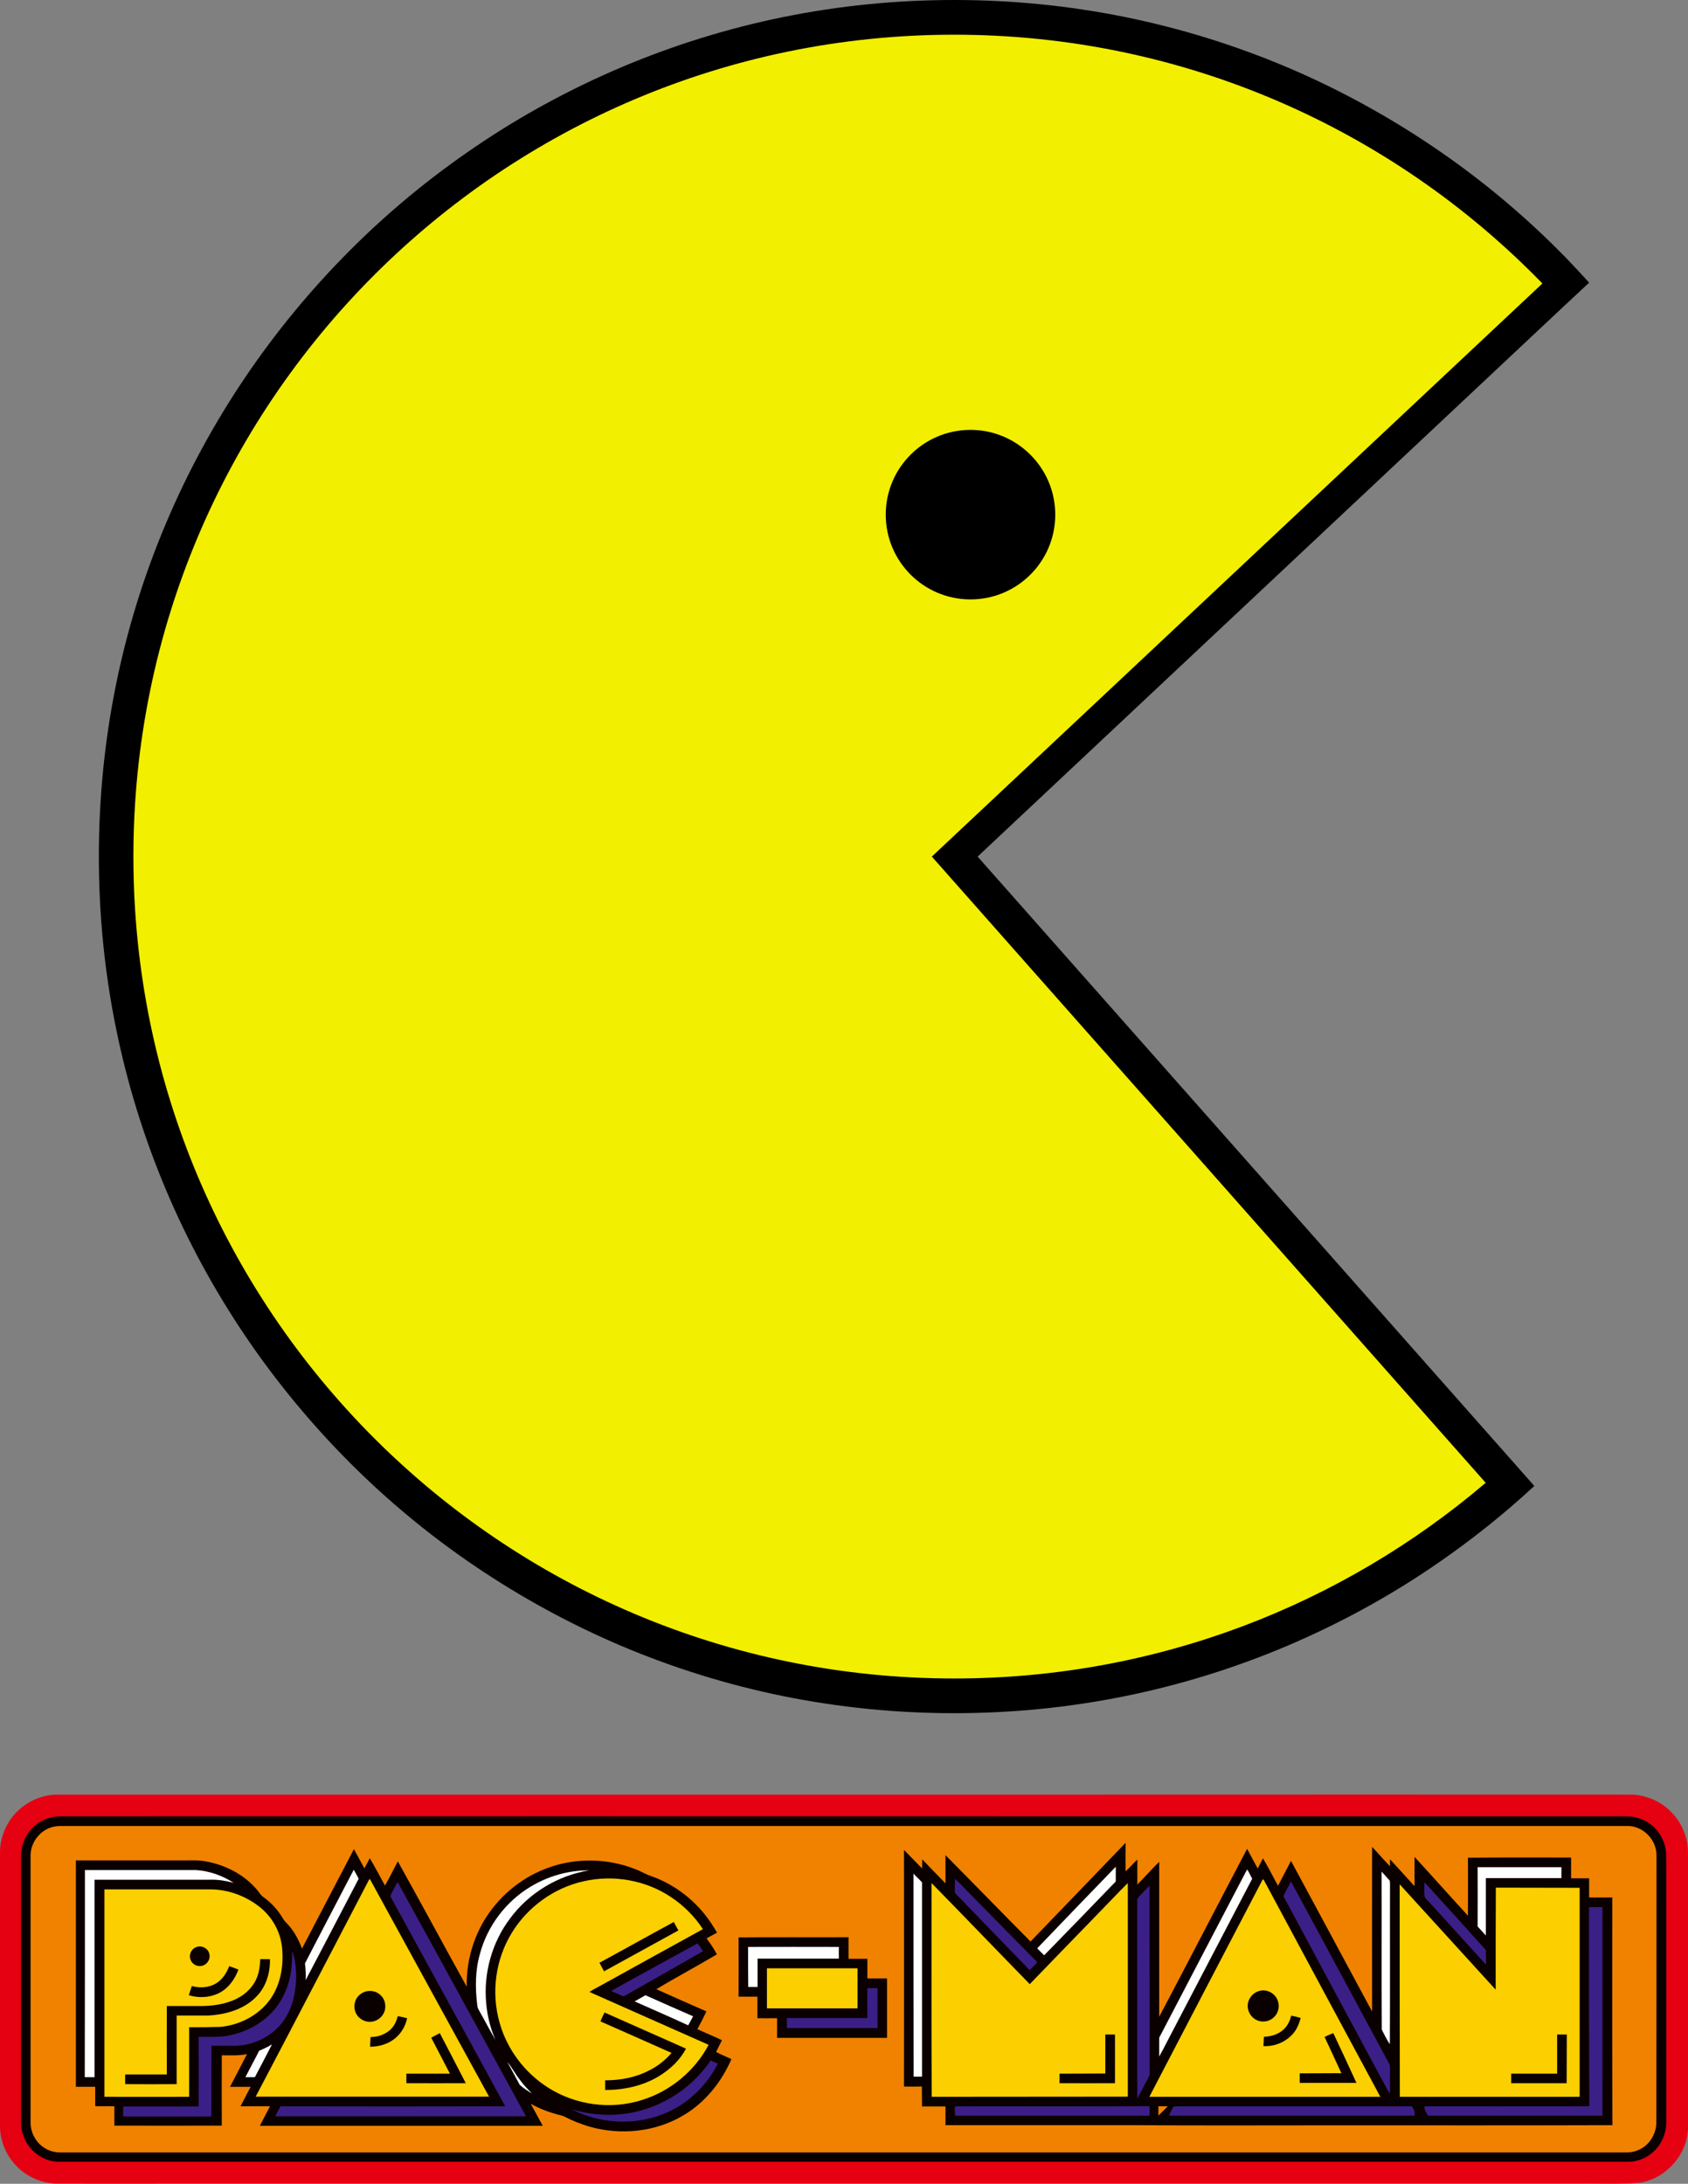 <?xml version="1.0" encoding="utf-8"?>
<!-- Generator: Adobe Illustrator 28.1.0, SVG Export Plug-In . SVG Version: 6.00 Build 0)  -->
<svg version="1.1" id="Layer_1" xmlns="http://www.w3.org/2000/svg" xmlns:xlink="http://www.w3.org/1999/xlink" x="0px" y="0px"
	 viewBox="0 0 1065.5 1378.2" style="enable-background:new 0 0 1065.5 1378.2;" xml:space="preserve">
<rect x="0" y="0" width="1065.5" height="1378.2" fill="#808080" stroke="none"/>
<style type="text/css">
	.st0{fill:#F2EF00;}
	.st1{fill:#E50012;}
	.st2{fill:#0A0000;}
	.st3{fill:#F08200;}
	.st4{fill:#FFFFFF;}
	.st5{fill:#FCCF00;}
	.st6{fill:#3B1F87;}
</style>
<g>
	<g>
		<path d="M1003.1,178.4c-4.4-4.9-8.9-9.7-13.5-14.5c-1.8-1.9-3.6-3.7-5.4-5.5c-24.4-24.5-51.3-46.7-79.9-66
			c-28.9-19.5-59.7-36.3-91.7-49.9C745.9,14.3,675.2,0,602.3,0c-72.9,0-143.6,14.3-210.2,42.5c-32,13.6-62.9,30.3-91.7,49.9
			c-28.6,19.3-55.5,41.5-79.9,66c-24.4,24.5-46.6,51.4-65.9,80c-19.5,28.9-36.3,59.8-49.8,91.8c-28.2,66.7-42.4,137.5-42.4,210.4
			s14.3,143.8,42.4,210.4c13.5,32,30.3,62.9,49.8,91.8c19.3,28.6,41.5,55.5,65.9,80c24.4,24.5,51.3,46.7,79.9,66
			c28.9,19.5,59.7,36.3,91.7,49.9c66.6,28.2,137.3,42.5,210.2,42.5c72.9,0,143.6-14.3,210.2-42.5c32-13.6,62.9-30.3,91.7-49.9
			c16.7-11.3,32.7-23.5,48.1-36.6c5.5-4.7,10.9-9.5,16.2-14.4l-14.5-16.4L617.1,540.6l370-347.3L1003.1,178.4z"/>
		<path class="st0" d="M973.6,178.9c-94.1-96.8-225.7-157-371.3-157c-286.1,0-518.1,232.2-518.1,518.7s231.9,518.7,518.1,518.7
			c128,0,245.1-46.5,335.5-123.5L588.2,540.6L973.6,178.9z M559.1,324.8c0-29.6,24-53.5,53.5-53.5s53.5,24,53.5,53.5
			c0,29.6-24,53.5-53.5,53.5S559.1,354.4,559.1,324.8z"/>
	</g>
	<g>
		<path class="st1" d="M1065,1163c-1.4-7.3-4.8-14.2-10.1-19.4c-6.2-6.5-15-10.4-24-11c-113.9-0.1-227.9,0-341.8,0
			c-214.8,0-429.6,0-644.4,0c-3.3,0-6.7,0-10,0c-11.3,0.6-22,6.7-28.3,16c-4,5.9-6.3,12.9-6.4,20c0,57.8,0,115.7,0,173.5
			c0.1,9.4,4.1,18.6,10.7,25.2c6.3,6.4,15.1,10.3,24.1,10.8c27.2,0.1,54.4,0,81.6,0c292.8,0,585.7,0,878.5,0
			c11.6-0.1,23.2,0.2,34.7-0.1c2.5-0.5,5.2-0.1,7.7-0.9c14-3.2,25.3-15.3,27.8-29.4c0.2-2.1,0.5-4.1,0.5-6.2c0-54,0-108,0-162
			C1065.4,1174,1065.8,1168.5,1065,1163z"/>
		<path class="st2" d="M1051.6,1169.1c-0.6-9.2-6.9-17.7-15.4-21c-4.8-2.1-10.2-1.8-15.3-1.8c-112,0-224,0-336,0
			c-215.8,0-431.6-0.1-647.4,0c-5.1,0.1-10.2,1.8-14.3,4.9c-6.2,4.6-9.9,12.3-9.9,20c0,56.1,0,112.2,0,168.3c0,4.7,1.3,9.4,3.9,13.4
			c4.1,6.6,11.5,11.1,19.2,11.4c330.5,0,660.9,0,991.4,0c8.4,0,16.4-4.9,20.5-12.1c2.4-4,3.5-8.6,3.5-13.3c0-52.1,0-104.1,0-156.2
			C1051.7,1178.2,1051.9,1173.6,1051.6,1169.1z"/>
		<path class="st3" d="M1045.6,1170.7c0-9.7-8.6-18.5-18.4-18.3c-328.5,0-657.1,0-985.6,0c-2.1,0-4.1-0.1-6.2,0.2
			c-8.9,1-16,9.3-16.1,18.2c0,56.4,0,112.9,0,169.3c0.1,4.4,1.9,8.8,4.8,12.1c3.4,3.9,8.5,6.2,13.7,6.2c329.8,0,659.5,0,989.3,0
			c3.8,0,7.6-1.3,10.6-3.5c4.8-3.5,7.8-9.4,7.8-15.3C1045.6,1283.2,1045.6,1227,1045.6,1170.7z"/>
		<path class="st2" d="M1017.7,1197.5c-4.9,0-9.8,0-14.6,0c0-4,0-8.1,0-12.1c-3.8,0-7.6,0-11.4,0c0-4.4,0-8.7,0-13.1
			c-21.7,0-43.4-0.1-65.1,0.1c0.1,12.2,0,24.4,0,36.6c-11.3-12.3-22.4-24.8-33.7-37.1c-0.1,6.2,0,12.3,0,18.5
			c-5.2-5.7-10.3-11.4-15.5-17c0,1.5,0,2.9,0,4.4c-3.9-3.9-7.4-8.2-11.3-12.2c-0.1,34.6,0,69.3,0,103.9
			c-17.1-31.7-34.1-63.5-51.2-95.1c-2.7,5.3-5.5,10.5-8.2,15.7c-3.2-5.7-6.1-11.7-9.5-17.3c-1.1,2.1-2.2,4.2-3.3,6.4
			c-2.3-4.1-4.5-8.2-6.7-12.4c-18.6,35.3-36.8,70.7-55.5,106c0-32.6,0-65.2,0-97.8c-4.7,4.7-9.2,9.6-13.8,14.4c0-5.3,0-10.6,0-15.8
			c-2.6,2.4-4.8,5.1-7.4,7.4c-0.1-6,0-12,0-18c-20,20.8-40,41.6-60,62.3c-18-18.1-35.7-36.4-53.7-54.5c0,5.9,0,11.9,0,17.8
			c-4.9-5.1-9.9-10.1-14.7-15.2c0,1.9,0,3.9-0.1,5.8c-3.8-3.9-7.5-7.8-11.4-11.7c0.1,49.8,0,99.5,0,149.3c3.8,0.1,7.6,0.1,11.3,0
			c0.1,4.2,0,8.4,0.1,12.6c4.9,0,9.9,0,14.8,0c0,3.9,0,7.9,0,11.8c39.5,0,79,0,118.5,0c43,0.3,86,0.1,129.1,0.1
			c57.8,0,115.6,0.1,173.4-0.1C1017.6,1293.4,1017.7,1245.4,1017.7,1197.5z"/>
		<path class="st2" d="M452,1295c1.2-2.5,2.5-4.9,3.7-7.4c-5.1-2.5-10.4-4.6-15.5-7c2-3.6,3.9-7.4,5.7-11.2
			c-10.6-4.6-21.1-9.3-31.6-14c12.6-7.6,25.6-14.5,38.2-22c-1.8-3.6-4.2-6.9-6.5-10.1c2.2-1.2,4.4-2.4,6.6-3.6
			c-1.2-2.1-2.5-4.1-3.8-6.1c-9-13.6-22.5-24.2-37.8-29.6c-3.4-1.1-6.3-3-9.6-4.2c-13.8-5.6-29.3-7-43.9-4.2
			c-17.4,3.3-33.5,12.9-44.8,26.5c-12.1,14.3-18.5,33-18.1,51.7c-14.6-26.3-28.8-52.8-43.5-79.1c-2.7,5.1-5.2,10.3-8.1,15.3
			c-3.2-5.8-6.2-11.6-9.6-17.3c-1.1,2.2-2.2,4.3-3.4,6.4c-2.2-4-4.4-8.1-6.6-12.1c-11,20.9-21.8,41.9-32.8,62.8
			c-2.2-6.2-5.6-12.1-10.3-16.8c-1.2-1.1-1.9-2.6-2.8-4c-3-4.6-6.8-8.6-11.2-11.7c-1.8-1.2-2.7-3.1-4.1-4.7
			c-8.2-9.7-20.1-15.7-32.5-17.9c-4.6-0.9-9.4-0.6-14.1-0.6c-22.6,0-45.1,0-67.7,0c0,47.6,0,95.3,0,142.9c4.1,0,8.1,0,12.2,0
			c0,4.1,0,8.1,0,12.2c4,0.2,8-0.1,12.1,0.1c-0.1,4.1,0,8.1,0,12.2c22.6,0,45.2,0.1,67.8,0c-0.1-14.8,0-29.6,0-44.4
			c5.3,0,10.7,0.3,15.9-0.7c-3.5,6.9-7.2,13.7-10.7,20.6c4.3,0,8.6,0,13,0c-2.1,4.1-4.3,8.1-6.4,12.3c6.2,0,12.4,0,18.6,0
			c-2.1,4.1-4.3,8.2-6.4,12.3c59.5,0,119.1,0,178.6,0c-2.5-4.7-5.1-9.2-7.6-13.9c5.4,3,11.1,5.2,17,6.8c1.5,0.4,3.1,0.6,4.5,1.4
			c4.8,2.5,9.9,4.5,15.1,6.1c19.9,5.8,42.3,3.6,60.1-7.2c13.6-8.1,23.8-21,30-35.3C458.3,1297.9,455.1,1296.7,452,1295z"/>
		<path class="st2" d="M378.4,1238.7c15.7-8.5,31.2-17.3,47-25.7c0.9,1.8,1.9,3.5,2.9,5.3c-15.6,8.6-31.3,17.2-46.9,25.8
			C380.4,1242.3,379.4,1240.5,378.4,1238.7z"/>
		<path class="st2" d="M547.5,1248.6c0-4.1,0-8.3,0-12.4c-4,0-7.9,0-11.9,0c0-4.5,0-9.1,0-13.6c-23.1,0.1-46.3-0.1-69.4,0.1
			c0.1,12.5,0,25,0,37.4c4,0,7.9,0,11.9,0c0,4.5,0,9,0,13.6c4.1,0.1,8.3,0,12.4,0c0,4.1,0,8.3,0,12.4c23.1,0,46.2,0,69.4,0
			c0-12.5,0-25,0-37.5C555.7,1248.6,551.6,1248.6,547.5,1248.6z"/>
		<path class="st2" d="M123.7,1228.9c3.4-1.5,7.7,0.6,8.4,4.2c1.1,3.7-2.1,7.8-6,7.7c-3.2,0.1-6.1-2.6-6.2-5.8
			C119.8,1232.4,121.4,1229.9,123.7,1228.9z"/>
		<path class="st2" d="M164.3,1236.4c2,0,4,0,6,0c0.1,8.4-2.4,17.1-8.3,23.3c-7.8,8.3-19.4,11.6-30.5,12.2c-6.7,0.1-13.4,0-20.1,0
			c0,14.4,0,28.9,0,43.3c-10.8,0.1-21.6,0.1-32.5,0c0-2,0-4.1,0-6.1c8.8,0,17.5,0,26.3,0c0-14.4-0.1-28.8,0-43.2
			c7.7,0,15.4,0,23.1,0c8.1-0.1,16.5-1.7,23.5-6c4.7-2.9,8.6-7.3,10.5-12.5C163.7,1244,164.2,1240.2,164.3,1236.4z"/>
		<path class="st2" d="M144.7,1240.8c1.9,0.7,3.9,1.4,5.8,2.1c-2.3,6.3-6.5,12.3-12.8,15.1c-5.7,2.7-12.5,2.9-18.5,1.1
			c0.6-1.9,1.2-3.9,1.9-5.8c5.1,1.4,10.9,1.1,15.5-1.8C140.5,1249.1,143.1,1245.1,144.7,1240.8z"/>
		<path class="st2" d="M231,1256.8c2.5-0.5,5.3-0.3,7.6,1.2c2.9,1.7,4.7,5.1,4.6,8.4c0.1,4-2.7,7.8-6.5,9.1c-3,1.1-6.5,0.6-9-1.3
			c-3.1-2.2-4.6-6.2-3.8-9.8C224.6,1260.7,227.5,1257.7,231,1256.8z"/>
		<path class="st2" d="M794.3,1256.7c4.8-1.7,10.5,1,12.2,5.8c1.4,3.5,0.5,7.8-2.2,10.4c-2.5,2.5-6.3,3.5-9.7,2.5
			c-3.6-1-6.4-4.3-6.9-8C786.9,1262.8,789.9,1258,794.3,1256.7z"/>
		<path class="st2" d="M379,1275.7c0.8-1.9,1.6-3.8,2.5-5.6c17.1,7.6,34.3,15.2,51.4,22.8c-3.8,7.5-10.2,13.3-17.4,17.6
			c-10.1,6-21.9,8.5-33.6,8.5c0-2,0-4.1,0-6.1c9.4,0,18.9-1.7,27.3-6c5.6-2.7,10.6-6.6,14.6-11.3C409,1289,394,1282.4,379,1275.7z"
			/>
		<path class="st2" d="M815,1272.1c2,0.4,4,0.8,6,1.4c-1,3.9-2.6,7.8-5.5,10.7c-4.5,4.9-11.4,7.5-18,7.1c0.2-2,0.2-4,0.3-5.9
			c4.3-0.1,8.8-1.4,12.1-4.3C812.6,1278.7,814.2,1275.5,815,1272.1z"/>
		<path class="st2" d="M251.1,1272.4c2,0.4,4,0.9,5.9,1.3c-1.2,5.6-4.4,10.8-9.2,13.9c-4.2,2.8-9.2,4.1-14.2,4.1
			c0.1-2,0.1-4.1,0.3-6.1c5.2,0,10.7-2,14-6.3C249.5,1277.3,250.4,1274.8,251.1,1272.4z"/>
		<path class="st2" d="M836.1,1285.5c1.8-0.8,3.7-1.7,5.5-2.5c4.9,10.5,9.7,20.9,14.6,31.4c-11.9,0-23.9,0-35.8,0c0-2,0-4,0-6
			c8.8-0.1,17.5,0,26.3-0.1C843.1,1300.8,839.6,1293.2,836.1,1285.5z"/>
		<path class="st2" d="M272.2,1286c1.8-1,3.6-1.9,5.4-2.9c5.5,10.5,11,21,16.4,31.6c-12.5,0-25,0-37.5,0c0-2,0-4,0-6
			c9.2,0,18.3,0,27.5,0C280.1,1301.1,276.1,1293.6,272.2,1286z"/>
		<path class="st2" d="M697.7,1284c2,0,4.1,0,6.1,0c0,10.2,0,20.5,0,30.7c-11.7,0-23.4,0-35,0c0-2,0-4,0-6
			c9.6-0.1,19.3,0.1,28.9-0.1C697.7,1300.4,697.7,1292.2,697.7,1284z"/>
		<path class="st2" d="M982.9,1284c2,0,4,0,6,0c0,10.2,0.1,20.5-0.1,30.7c-11.7-0.1-23.3,0-35,0c0-2,0-4,0-6c9.7,0,19.3,0,29,0
			C982.9,1300.4,982.9,1292.2,982.9,1284z"/>
		<g>
			<path class="st4" d="M654.7,1229.6c16.5-17.2,33-34.4,49.6-51.5c0,3.1,0,6.2,0,9.3c-15.1,15.6-30.1,31.2-45.2,46.6
				C657.6,1232.5,656.1,1231.1,654.7,1229.6z"/>
			<path class="st4" d="M932.7,1178.4c17.6,0,35.3,0,52.9,0c0,2.3,0,4.6,0,6.9c-15.9,0-31.8,0-47.7,0c0,12.1,0,24.1,0,36.2
				c-1.7-1.9-3.5-3.8-5.2-5.7C932.7,1203.4,932.8,1190.9,932.7,1178.4z"/>
			<path class="st4" d="M53.6,1180.2c23.3,0,46.7,0,70,0c8.5,0.5,16.8,3.5,24,8.1c-5-1.3-10.1-2.2-15.2-2c-24.2,0-48.5,0-72.7,0
				c0,41.5,0,83.1,0,124.6c-2.1,0-4.1,0-6.2,0C53.6,1267.4,53.6,1223.8,53.6,1180.2z"/>
			<path class="st4" d="M192.5,1239.1c10.2-19.7,20.5-39.4,30.8-59.1c1,1.9,2.2,3.7,3.1,5.7c-11.2,21.3-22.2,42.7-33.5,64
				C193.2,1246.2,192.9,1242.6,192.5,1239.1z"/>
			<path class="st4" d="M334.9,1190.7c11.1-6.7,24-10.4,37-10.3c-19.7,3.2-38,14.2-49.9,30.3c-11.5,15.2-16.9,34.7-15.1,53.6
				c0.7,7.9,2.6,15.7,5.8,23c-3.4-5.7-6.4-11.6-9.7-17.4c-0.7-1.3-1.6-2.6-1.7-4.1c-1.4-11-1.4-22.3,1.7-32.9
				C307.7,1215.4,319.4,1200,334.9,1190.7z"/>
			<path class="st4" d="M785,1184c0.7-1.4,1.4-2.8,2.3-4.2c1.1,1.9,2.1,3.9,3.1,5.9c-18.3,34.9-36.4,69.8-54.7,104.7
				c-1.3,2.5-2.6,5.1-4,7.5c0-3.7,0-7.5,0-11.2c-0.1-1,0.6-1.8,1-2.6C750.1,1250.8,767.5,1217.4,785,1184z"/>
			<path class="st4" d="M872.1,1181.2c1.6,1.8,3.3,3.6,4.9,5.4c0.6,0.6,0.2,1.6,0.4,2.4c-0.1,33.7,0.1,67.4-0.1,101.1
				c-2-2.9-3.5-6.1-5.1-9.2C872,1247.6,872.2,1214.4,872.1,1181.2z"/>
			<path class="st4" d="M576.6,1182.4c1.7,2,3.7,3.6,5.4,5.6c0,40.9,0,81.7,0,122.6c-1.8,0-3.6,0-5.3,0
				C576.6,1267.9,576.6,1225.2,576.6,1182.4z"/>
			<path class="st4" d="M472.2,1228.7c19.1,0,38.2-0.1,57.3,0c-0.1,2.5,0,4.9,0,7.4c-17.1,0-34.2,0-51.3,0c0,6,0,11.9,0,17.9
				c-2,0-3.9,0-5.9,0C472.2,1245.6,472.2,1237.2,472.2,1228.7z"/>
			<path class="st4" d="M400.6,1263.1c2.3-1.3,4.6-2.6,6.8-3.9c10,4.5,20.1,8.9,30.1,13.3c-1,1.9-2,3.8-3.1,5.7
				C423.2,1273,411.8,1268.1,400.6,1263.1z"/>
			<path class="st4" d="M163.6,1294.2c2.8-1.1,5.5-2.4,8.1-4c-3.5,6.9-7.2,13.8-10.8,20.7c-2,0-4,0-6,0
				C157.7,1305.4,160.8,1299.8,163.6,1294.2z"/>
			<path class="st4" d="M320.2,1301.3c3.1,3.6,5.2,7.9,8.2,11.6c2.2,3,4.8,5.7,7.4,8.3c-2.7-1.6-5.4-3.3-7.7-5.4
				C325.5,1311,322.9,1306.1,320.2,1301.3z"/>
		</g>
		<g>
			<g>
				<path class="st5" d="M368.3,1187.3c18.7-4.3,39-0.8,55,9.8c8.1,5.3,15.1,12.3,20.4,20.4c-19.6,10.8-39.3,21.6-58.9,32.5
					c-4.2,2.4-8.6,4.6-12.8,7.1c25.1,11.1,50.2,22.3,75.3,33.4c-8.7,16.5-24.2,29.3-42,34.8c-19.7,6.3-42.1,3.3-59.5-7.9
					c-14.6-9.3-25.7-24-30.4-40.7c-5.5-19-2.7-40.2,7.8-57.1C333.1,1203.5,349.7,1191.4,368.3,1187.3z M378.4,1238.7
					c0.9,1.8,1.9,3.6,2.9,5.4c15.6-8.6,31.3-17.2,46.9-25.8c-1-1.8-1.9-3.5-2.9-5.3C409.7,1221.4,394.1,1230.2,378.4,1238.7z
					 M379,1275.7c15,6.7,30,13.2,44.9,19.9c-4,4.7-9,8.6-14.6,11.3c-8.4,4.3-17.9,6-27.3,6c0,2,0,4.1,0,6.1
					c11.7,0,23.5-2.5,33.6-8.5c7.1-4.3,13.5-10.1,17.4-17.6c-17.1-7.6-34.3-15.2-51.4-22.8C380.6,1272,379.8,1273.9,379,1275.7z"/>
			</g>
			<g>
				<path class="st5" d="M233.1,1186c0.1,0,0.3-0.1,0.4-0.1c25.1,45.8,50.1,91.6,75.2,137.3c-49.1,0-98.2,0-147.3,0
					C185.4,1277.6,209.2,1231.8,233.1,1186z M231,1256.8c-3.5,0.9-6.5,3.9-7.1,7.5c-0.8,3.6,0.7,7.7,3.8,9.8c2.6,1.9,6,2.4,9,1.3
					c3.8-1.3,6.6-5.1,6.5-9.1c0.1-3.4-1.7-6.7-4.6-8.4C236.4,1256.5,233.6,1256.2,231,1256.8z M251.1,1272.4
					c-0.7,2.5-1.6,4.9-3.2,6.9c-3.3,4.2-8.8,6.3-14,6.3c-0.1,2-0.2,4.1-0.3,6.1c5,0,10-1.3,14.2-4.1c4.8-3.2,8-8.3,9.2-13.9
					C255.1,1273.2,253.1,1272.8,251.1,1272.4z M272.2,1286c3.9,7.6,7.9,15.1,11.8,22.7c-9.2,0-18.3,0-27.5,0c0,2,0,4,0,6
					c12.5,0.1,25,0,37.5,0c-5.4-10.5-10.9-21.1-16.4-31.6C275.8,1284.1,274,1285,272.2,1286z"/>
			</g>
			<g>
				<path class="st5" d="M797.1,1186c0.1,0.1,0.4,0.3,0.6,0.4c24.5,45.6,49,91.3,73.6,136.9c-48.6,0-97.2,0-145.8,0
					C749.3,1277.5,773.2,1231.8,797.1,1186z M794.3,1256.7c-4.4,1.4-7.4,6.2-6.6,10.7c0.5,3.7,3.3,7,6.9,8c3.4,1,7.2,0.1,9.7-2.5
					c2.7-2.6,3.6-6.9,2.2-10.4C804.8,1257.7,799.1,1254.9,794.3,1256.7z M815,1272.1c-0.8,3.4-2.4,6.7-5.1,9
					c-3.3,2.9-7.8,4.2-12.1,4.3c-0.1,2-0.2,4-0.3,5.9c6.6,0.4,13.5-2.3,18-7.1c2.9-2.9,4.5-6.8,5.5-10.7
					C819,1272.9,817,1272.5,815,1272.1z M836.1,1285.5c3.5,7.6,7.1,15.2,10.6,22.9c-8.8,0.1-17.5,0-26.3,0.1c0,2,0,4,0,6
					c11.9,0,23.9,0,35.8,0c-4.8-10.5-9.7-21-14.6-31.4C839.7,1283.8,837.9,1284.7,836.1,1285.5z"/>
			</g>
			<g>
				<path class="st5" d="M588,1188.4c20.8,21.2,41.3,42.6,62,63.8c14.5-15.1,29.1-30,43.7-45.1c6.1-6.2,12-12.6,18.2-18.7
					c0,44.9,0,89.9,0,134.8c-41.3,0.1-82.6,0-123.8,0.1C587.9,1278.3,588,1233.4,588,1188.4z M697.7,1284c0,8.2,0,16.4,0,24.6
					c-9.6,0.1-19.3,0-28.9,0.1c0,2,0,4,0,6c11.7,0.1,23.3,0,35,0c0-10.2,0-20.5,0-30.7C701.8,1284,699.8,1284,697.7,1284z"/>
			</g>
			<g>
				<path class="st5" d="M883.5,1189.2c20.2,22.1,40.4,44.4,60.6,66.5c0-21.5,0-43,0.1-64.4c17.6,0.1,35.3,0,52.9,0.1
					c0,44,0,88,0,131.9c-37.8,0-75.7,0-113.5,0C883.5,1278.6,883.5,1233.9,883.5,1189.2z M982.9,1284c0,8.2,0,16.5,0,24.7
					c-9.7,0-19.3,0-29,0c0,2,0,4,0,6c11.7,0,23.3,0,35,0c0.1-10.2,0-20.5,0.1-30.7C986.9,1284,984.9,1284,982.9,1284z"/>
			</g>
			<g>
				<path class="st5" d="M65.9,1192.4c21.9,0,43.7,0,65.6,0c11.8-0.3,23.6,4,32.8,11.4c7.6,6.2,12.6,15.2,13.7,24.9
					c1.2,11.1-0.6,22.9-6.9,32.3c-7.2,10.6-19.6,17.1-32.2,18.2c-6.5,0.2-13,0.2-19.5,0.2c0,14.6,0,29.3,0,43.9
					c-17.8,0-35.7,0.1-53.5,0C65.9,1279.6,65.9,1236,65.9,1192.4z M123.7,1228.9c-2.4,1-4,3.5-3.8,6.1c0.1,3.2,3,5.9,6.2,5.8
					c3.9,0.1,7.1-4,6-7.7C131.4,1229.5,127.1,1227.4,123.7,1228.9z M164.3,1236.4c-0.2,3.8-0.6,7.6-1.9,11.1
					c-1.9,5.2-5.8,9.6-10.5,12.5c-7,4.3-15.4,5.8-23.5,6c-7.7,0-15.4,0-23.1,0c-0.1,14.4,0,28.8,0,43.2c-8.8,0-17.5,0-26.3,0
					c0,2,0,4.1,0,6.1c10.8,0.1,21.6,0.1,32.5,0c0-14.4,0-28.9,0-43.3c6.7,0,13.4,0,20.1,0c11-0.6,22.7-3.9,30.5-12.2
					c5.9-6.1,8.5-14.9,8.3-23.3C168.3,1236.4,166.3,1236.4,164.3,1236.4z M144.7,1240.8c-1.6,4.3-4.2,8.3-8.1,10.8
					c-4.6,2.9-10.4,3.2-15.5,1.8c-0.7,1.9-1.3,3.9-1.9,5.8c6,1.8,12.8,1.6,18.5-1.1c6.2-2.9,10.5-8.8,12.8-15.1
					C148.5,1242.2,146.6,1241.5,144.7,1240.8z"/>
			</g>
			<path class="st5" d="M484.1,1242.2c19.1,0,38.1,0,57.2,0c0,8.5,0,16.9,0,25.3c-19.1,0-38.1,0-57.2,0
				C484.1,1259.1,484.1,1250.6,484.1,1242.2z"/>
		</g>
		<g>
			<path class="st6" d="M602.8,1185.7c3.5,3.1,6.6,6.7,10,10c13.9,14.2,27.9,28.4,41.9,42.6c-1.4,1.9-3.1,3.4-4.8,5
				c-14.3-14.7-28.5-29.4-42.7-44.1c-1.4-1.6-3.1-2.9-4.4-4.6C602.6,1191.7,602.7,1188.7,602.8,1185.7z"/>
			<path class="st6" d="M810.1,1196.7c1.5-3.2,3.2-6.2,4.8-9.3c20.5,37.8,40.7,75.7,61.2,113.6c0.6,1.1,1.4,2.2,1.3,3.5
				c0,3.8,0,7.7,0,11.5c0,1.8,0.2,3.6-0.3,5.3c-19.9-36.9-39.7-73.8-59.5-110.7C815.1,1206,812.7,1201.3,810.1,1196.7z"/>
			<path class="st6" d="M247.5,1194.2c1.2-2.1,2.1-4.4,3.5-6.4c27.1,49.2,54,98.5,81,147.8c-52.7,0-105.5,0-158.2,0
				c1-2.2,2.1-4.3,3.3-6.3c47.3,0.1,94.6,0.1,141.8,0c-23.9-44-48.1-87.8-72.1-131.8C246,1196.4,247.1,1195.2,247.5,1194.2z"/>
			<path class="st6" d="M899.1,1188c2.9,2.7,5.3,5.8,8.1,8.7c10.3,11.4,20.6,22.7,30.8,34.1c-0.1,2.8,0.1,5.7,0,8.5
				c-0.1,0.1-0.3,0.2-0.3,0.3c-11.8-13.1-23.8-26.1-35.6-39.2c-1-1.1-2.2-2.1-2.9-3.5C898.9,1193.9,899,1190.9,899.1,1188z"/>
			<path class="st6" d="M717.9,1198.4c2.2-3.1,5.2-5.5,7.7-8.4c0.1,39.4,0,78.8,0.1,118.2c0.2,1.6-0.8,2.9-1.5,4.3
				c-2.1,4-4.2,8-6.3,12c-0.2-29.1,0-58.2-0.1-87.3C717.9,1224.2,717.7,1211.3,717.9,1198.4z"/>
			<path class="st6" d="M1003,1203.6c2.8,0,5.6,0,8.5,0c0,43.9,0,87.7,0,131.6c-36.7,0-73.4,0-110.1,0c-0.8-1.9-2.7-3.7-2.2-5.9
				c31.2,0.1,62.4,0,93.6,0c3.4,0,6.9,0.1,10.4-0.1C1003,1287.4,1003,1245.5,1003,1203.6z"/>
			<path class="st6" d="M391.3,1253.4c16.3-9,32.6-18,49-26.9c1.3,1.6,2.4,3.2,3.5,4.9c-16.5,9.4-33,18.8-49.5,28.2
				c-0.5,0.4-1.1,0.3-1.6,0c-2.3-1-4.5-2.1-6.8-3C387.5,1255.3,389.5,1254.5,391.3,1253.4z"/>
			<path class="st6" d="M184.1,1240.7c0.3-3.1,0.2-6.3,0.4-9.4c3.2,9.7,3.1,20.4,0.7,30.3c-2,8.1-6.4,15.7-13,20.9
				c-6.5,5.2-14.7,8.2-23,8.6c-5.2,0-10.5,0-15.7,0c-0.1,14.9,0,29.7-0.1,44.6c-18.5,0-37.1,0-55.6,0c-0.1-2.1-0.1-4.2,0-6.3
				c15.9,0.1,31.8,0,47.6,0c0.1-14.6,0-29.2,0-43.9c6-0.2,12.1,0.4,18-0.7c12.2-2.1,23.8-8.5,31.3-18.4
				C180.3,1258.9,183.3,1249.9,184.1,1240.7z"/>
			<path class="st6" d="M547.5,1254.7c2.1,0,4.2,0,6.4,0c0,8.4,0,16.8,0,25.2c-19.1,0-38.1,0-57.2,0c0-2.1,0-4.2,0-6.3
				c16.9,0,33.9,0,50.8,0C547.5,1267.3,547.4,1261,547.5,1254.7z"/>
			<path class="st6" d="M391.7,1334.3c22.8-2.1,44.1-15,56.9-33.9c1.5,0.6,3,1.3,4.5,2c-7.2,14.3-19.7,26.1-34.7,31.9
				c-18.5,7.3-39.9,5.9-57.6-3.1C370.8,1334.1,381.4,1335.4,391.7,1334.3z"/>
			<path class="st6" d="M602.8,1329.5c1.1-0.5,2.5-0.1,3.7-0.2c39.7,0,79.4,0.1,119.1-0.1c0.1,2,0.1,4,0.1,6c-40.9,0-81.9,0-122.8,0
				C602.7,1333.3,602.6,1331.4,602.8,1329.5z"/>
			<path class="st6" d="M740.8,1329.5c2.9-0.4,6,0,9-0.2c47.1,0,94.3,0,141.4,0c1.2,1.7,2.1,3.8,1.7,5.9c-51.7,0-103.4,0-155.1,0
				C738.7,1333.3,739.6,1331.3,740.8,1329.5z"/>
		</g>
		<polygon class="st3" points="731.2,1335.2 731.2,1329.3 737.1,1329.3 		"/>
	</g>
</g>
</svg>
